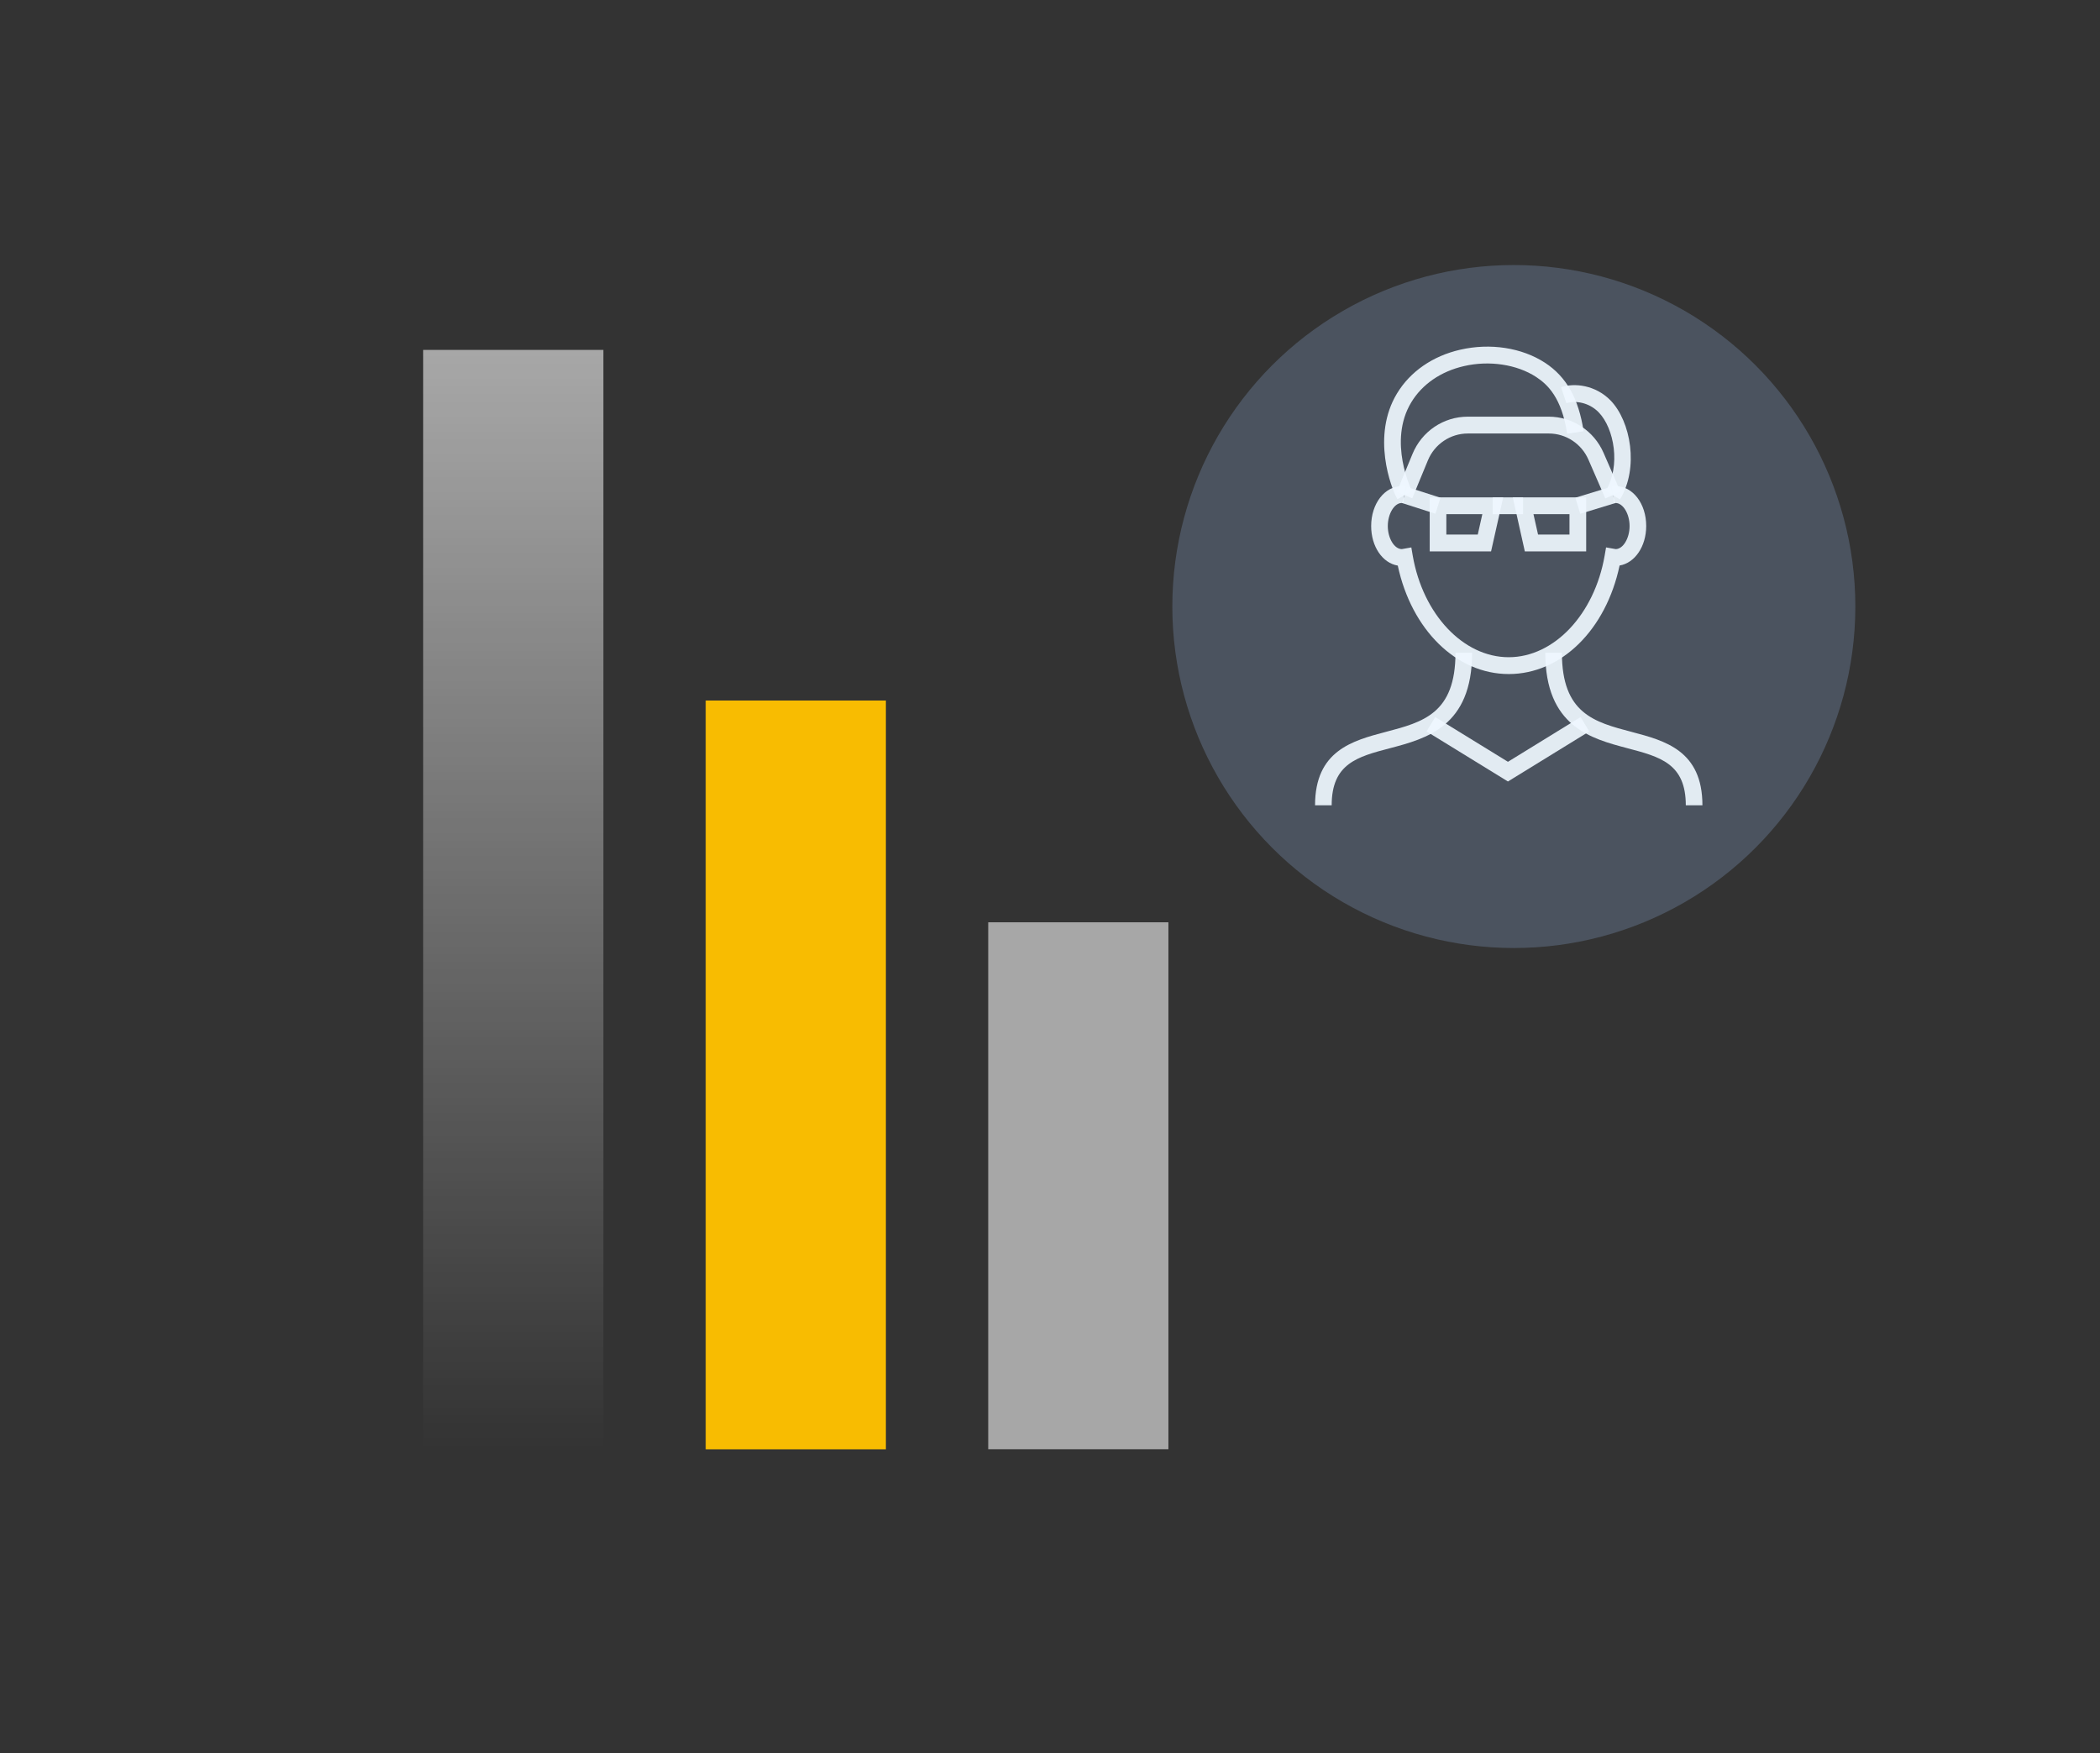 <svg xmlns="http://www.w3.org/2000/svg" width="206" height="172" fill="none" viewBox="0 0 206 172">
    <rect x="0" y="0" width="206" height="172" fill="#333333" stroke="none"/>
    <path fill="#fff" fill-opacity=".57" d="M96.94 90.476h17.675v51.693H96.94V90.476z"/>
    <path fill="#F8BC01" d="M69.227 68.722h17.675v73.455H69.227V68.722z"/>
    <path fill="url(#paint0_linear)" fill-opacity=".57" d="M41.513 34.325h17.675v107.852H41.513V34.325z"/>
    <circle cx="148.5" cy="59.5" r="33.5" fill="#607086" fill-opacity=".53"/>
    <path fill="#EFF7FF" fill-opacity=".92" d="M130.631 79H129c0-5.365 3.678-6.34 6.925-7.198 3.678-.965 6.851-1.807 6.851-7.766h1.631c0 7.238-4.478 8.419-8.075 9.368-3.18.833-5.701 1.502-5.701 5.596zM167 79h-1.631c0-4.094-2.52-4.754-5.71-5.596-3.596-.95-8.074-2.13-8.074-9.368h1.631c0 5.967 3.173 6.8 6.851 7.766C163.322 72.661 167 73.627 167 79z"/>
    <path fill="#EFF7FF" fill-opacity=".92" d="M148.004 66.124c-5.138 0-9.543-4.342-10.889-10.64-1.492-.247-2.61-1.856-2.61-3.879 0-2.195 1.322-3.912 3.01-3.912.122 0 .245.017.359.041l-.228 1.635-.147-.025c-.718 0-1.362 1.056-1.362 2.261 0 1.206.644 2.262 1.378 2.262l.93-.165.138.809c1.004 5.777 4.968 9.962 9.413 9.962s8.409-4.193 9.412-9.962l.139-.81.946.166c.718 0 1.362-1.056 1.362-2.262 0-1.205-.644-2.261-1.378-2.261l-.131.025-.139-.818-.089-.825c.122-.025.236-.041.359-.041 1.688 0 3.009 1.717 3.009 3.912 0 2.014-1.117 3.632-2.61 3.88-1.337 6.314-5.734 10.647-10.872 10.647z"/>
    <path fill="#EFF7FF" fill-opacity=".92" d="M146.267 54.09h-6.019v-5.3h7.21l-1.191 5.3zm-4.388-1.651h3.083l.448-1.998h-3.531v1.998zM155.597 54.09h-6.019l-1.182-5.3h7.201v5.3zm-4.722-1.651h3.083v-1.998h-3.532l.449 1.998z"/>
    <path fill="#EFF7FF" fill-opacity=".92" d="M149.407 48.79h-2.977v1.651h2.977v-1.65zM138.031 47.776l-.493 1.573 3.273 1.05.493-1.573-3.273-1.05zM157.975 47.773l-3.435 1.051.472 1.58 3.435-1.052-.472-1.58zM147.922 76.664l-7.984-4.911.848-1.411 7.136 4.39 7.129-4.39.848 1.411-7.977 4.911z"/>
    <path fill="#EFF7FF" fill-opacity=".92" d="M137.083 48.972c-.653-1.13-2.553-6.223-.049-10.366 1.297-2.155 3.507-3.682 6.207-4.3 2.944-.677 6.052-.199 8.327 1.287 2.088 1.37 3.287 3.5 3.777 6.71l-1.615.248c-.53-3.525-1.909-4.829-3.043-5.571-1.884-1.23-4.592-1.643-7.079-1.065-2.268.52-4.103 1.783-5.171 3.557-2.325 3.846.04 8.642.073 8.683l-1.427.817z"/>
    <path fill="#EFF7FF" fill-opacity=".92" d="M158.909 48.997l-1.387-.867c1.477-2.41.832-6.107-.701-7.684-.946-.974-2.308-1.18-3.165-.891l-.522-1.569c1.297-.445 3.369-.222 4.853 1.296 1.99 2.047 2.806 6.637.922 9.715z"/>
    <path fill="#EFF7FF" fill-opacity=".92" d="M157.474 48.898l-1.656-3.805c-.677-1.56-2.202-2.567-3.891-2.567h-7.936c-1.721 0-3.262 1.04-3.923 2.641l-1.533 3.715-1.509-.636 1.533-3.714c.914-2.22 3.043-3.657 5.424-3.657h7.936c2.333 0 4.445 1.395 5.383 3.55l1.656 3.804-1.484.669z"/>
    <defs>
        <linearGradient id="paint0_linear" x1="50.35" x2="50.35" y1="34.325" y2="142.177" gradientUnits="userSpaceOnUse">
            <stop stop-color="#fff"/>
            <stop offset="1" stop-color="#fff" stop-opacity="0"/>
        </linearGradient>
    </defs>
</svg>
